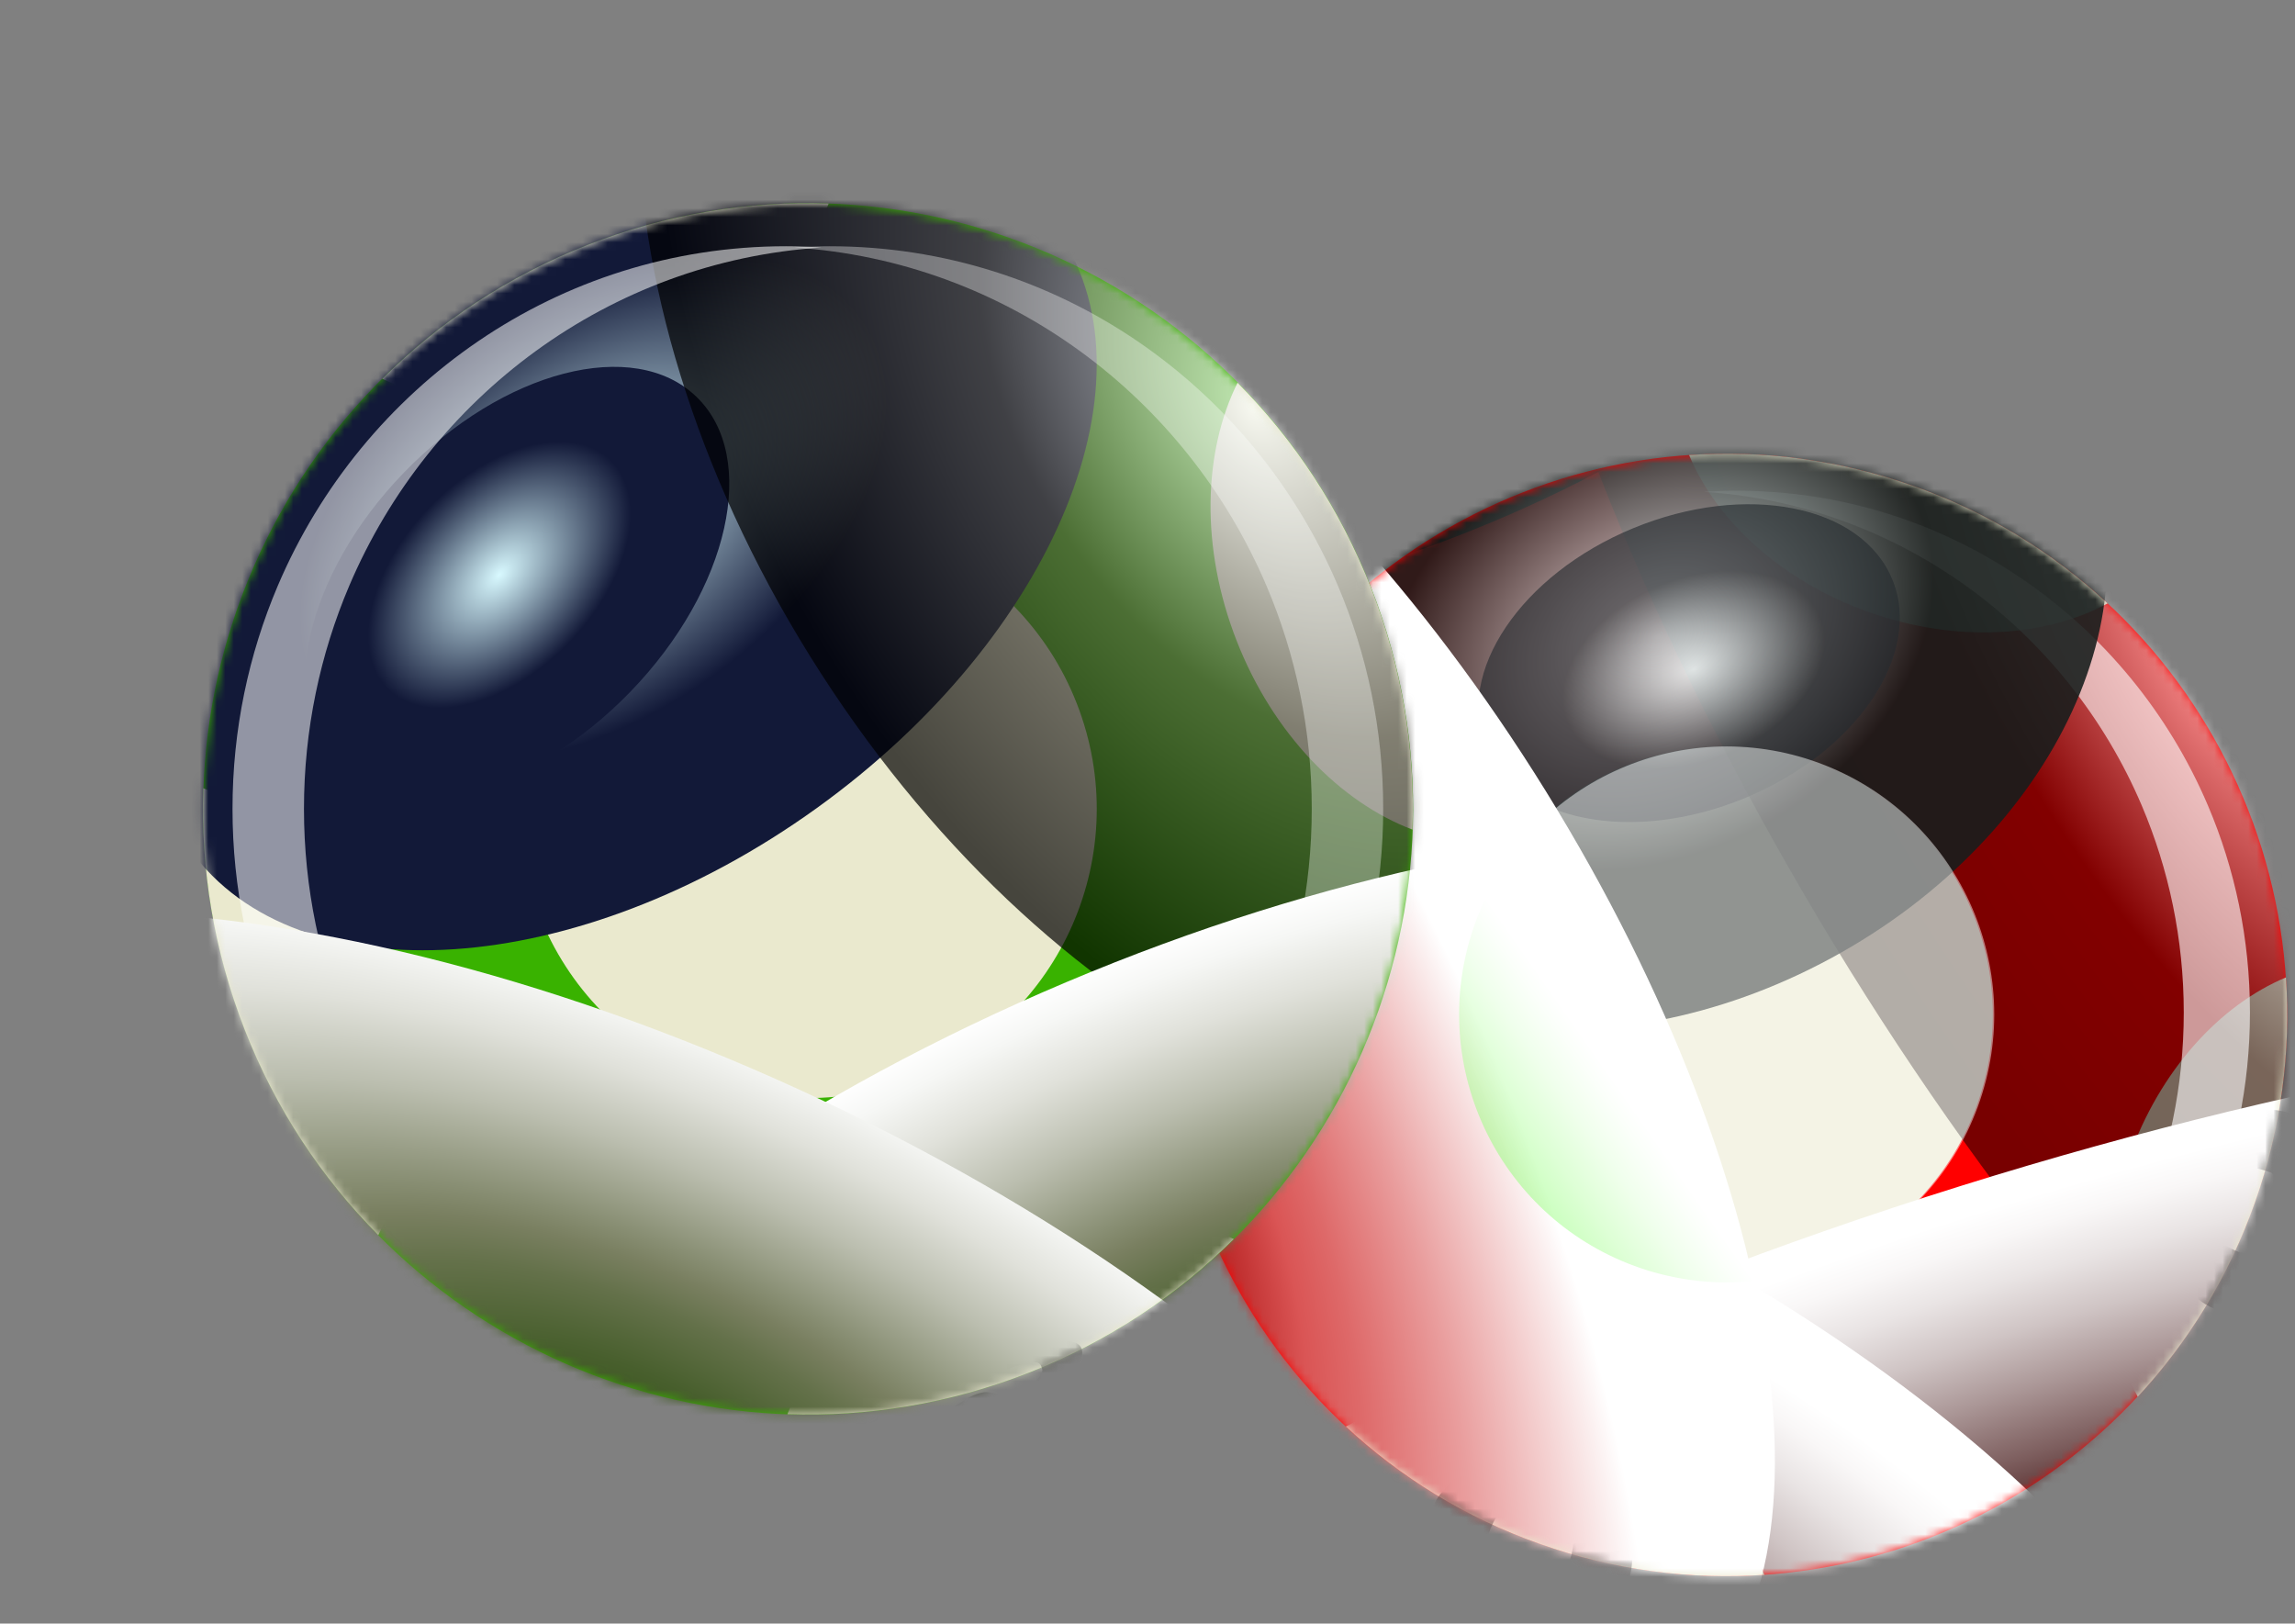 <svg width="270" height="191" viewBox="0 0 270 191" fill="none" xmlns="http://www.w3.org/2000/svg">
<rect x="0" y="0" width="270" height="191" fill="#808080" stroke="none"/>
<path d="M265.28 141.424C253.138 175.781 215.459 193.787 181.143 181.617C146.827 169.461 128.856 131.737 140.997 97.38C153.139 63.023 190.818 45.016 225.134 57.186C259.45 69.342 277.421 107.066 265.28 141.424Z" fill="#FF0000"/>
<path d="M232.645 129.861C226.843 146.267 208.858 154.863 192.471 149.054C176.085 143.245 167.499 125.238 173.301 108.833C179.103 92.427 197.088 83.83 213.475 89.639C229.861 95.448 238.433 113.455 232.645 129.861Z" fill="#EAE9CE"/>
<path d="M268.932 114.986C261.159 118.243 254.089 125.915 250.464 136.194C246.84 146.46 247.501 156.891 251.498 164.315C257.438 157.912 262.193 150.213 265.293 141.451C268.394 132.689 269.524 123.707 268.932 114.986Z" fill="#EAE9CE"/>
<mask id="mask0_1059_9129" style="mask-type:luminance" maskUnits="userSpaceOnUse" x="248" y="114" width="22" height="51">
<path d="M268.932 114.986C261.159 118.243 254.089 125.915 250.464 136.194C246.84 146.46 247.501 156.891 251.498 164.315C257.438 157.912 262.193 150.213 265.293 141.451C268.394 132.689 269.524 123.707 268.932 114.986Z" fill="white"/>
</mask>
<g mask="url(#mask0_1059_9129)">
<path d="M269.938 131.172C271.344 131.724 272.446 132.482 273.245 133.476C274.045 134.456 274.582 135.601 274.858 136.898C275.133 138.195 275.161 139.602 274.941 141.148C274.72 142.693 274.293 144.28 273.645 145.936C273.011 147.578 272.239 149.04 271.371 150.31C270.503 151.579 269.524 152.586 268.449 153.345C267.374 154.104 266.217 154.573 264.963 154.739C263.708 154.918 262.385 154.725 260.98 154.173C259.574 153.621 258.472 152.862 257.658 151.883C256.859 150.903 256.308 149.771 256.032 148.488C255.757 147.205 255.729 145.798 255.936 144.266C256.156 142.734 256.583 141.148 257.217 139.506C257.865 137.864 258.623 136.387 259.491 135.104C260.373 133.821 261.352 132.8 262.427 132.027C263.502 131.268 264.673 130.785 265.927 130.606C267.181 130.426 268.518 130.606 269.924 131.158L269.938 131.172ZM267.278 137.988C266.162 137.56 265.211 137.339 264.384 137.326C263.571 137.326 262.868 137.464 262.289 137.753C261.71 138.043 261.228 138.443 260.856 138.954C260.484 139.464 260.18 140.002 259.96 140.596C259.739 141.175 259.588 141.782 259.519 142.403C259.45 143.024 259.533 143.631 259.767 144.225C260.001 144.818 260.429 145.384 261.035 145.922C261.641 146.46 262.496 146.957 263.612 147.384C264.728 147.826 265.693 148.047 266.506 148.06C267.319 148.074 268.008 147.95 268.587 147.674C269.166 147.398 269.635 147.012 270.007 146.515C270.379 146.018 270.668 145.466 270.902 144.887C271.123 144.307 271.275 143.7 271.344 143.079C271.412 142.458 271.344 141.838 271.095 141.23C270.861 140.623 270.448 140.044 269.841 139.506C269.235 138.954 268.38 138.471 267.264 138.029L267.278 137.988Z" fill="black"/>
</g>
<path d="M137.359 123.831C145.132 120.575 152.202 112.903 155.826 102.623C159.451 92.358 158.789 81.926 154.793 74.503C148.853 80.905 144.098 88.591 140.997 97.353C137.896 106.114 136.766 115.097 137.359 123.817V123.831Z" fill="#EAE9CE"/>
<mask id="mask1_1059_9129" style="mask-type:luminance" maskUnits="userSpaceOnUse" x="137" y="74" width="22" height="50">
<path d="M137.359 123.831C145.132 120.575 152.202 112.903 155.826 102.623C159.451 92.358 158.789 81.926 154.793 74.503C148.853 80.905 144.098 88.591 140.997 97.353C137.896 106.114 136.766 115.097 137.359 123.817V123.831Z" fill="white"/>
</mask>
<g mask="url(#mask1_1059_9129)">
<path d="M149.693 86.424C150.548 87.363 151.14 88.467 151.485 89.75C151.83 91.033 151.926 92.44 151.788 93.986C151.65 95.531 151.306 97.146 150.741 98.829C150.19 100.512 149.514 102.002 148.701 103.313C147.902 104.624 146.978 105.687 145.945 106.501C144.911 107.315 143.767 107.839 142.527 108.074C141.287 108.308 139.95 108.198 138.516 107.729C137.083 107.26 135.939 106.556 135.085 105.618C134.23 104.679 133.624 103.589 133.279 102.32C132.935 101.05 132.825 99.643 132.963 98.111C133.1 96.58 133.431 94.965 133.996 93.282C134.547 91.599 135.236 90.095 136.05 88.77C136.863 87.445 137.786 86.369 138.82 85.541C139.853 84.713 140.997 84.189 142.238 83.941C143.478 83.692 144.815 83.803 146.248 84.286C147.681 84.755 148.825 85.459 149.68 86.411L149.693 86.424ZM141.052 90.743C140.239 90.785 139.55 90.964 138.985 91.281C138.42 91.599 137.965 92.026 137.621 92.551C137.276 93.075 137.001 93.641 136.808 94.234C136.615 94.828 136.491 95.435 136.463 96.055C136.422 96.676 136.546 97.284 136.821 97.863C137.097 98.443 137.538 98.981 138.172 99.491C138.806 100.002 139.688 100.443 140.832 100.816C141.962 101.188 142.94 101.368 143.754 101.326C144.567 101.299 145.256 101.133 145.807 100.83C146.358 100.526 146.813 100.112 147.158 99.588C147.502 99.064 147.764 98.512 147.957 97.918C148.15 97.325 148.274 96.718 148.301 96.083C148.343 95.448 148.233 94.841 147.957 94.248C147.695 93.655 147.254 93.103 146.62 92.592C145.986 92.082 145.104 91.64 143.974 91.254C142.83 90.881 141.852 90.702 141.052 90.743Z" fill="black"/>
</g>
<path d="M198.715 53.53C201.953 61.312 209.63 68.39 219.883 72.019C230.137 75.648 240.556 74.986 247.956 70.984C241.562 65.037 233.885 60.263 225.134 57.172C216.383 54.068 207.411 52.936 198.715 53.53Z" fill="#EAE9CE"/>
<path d="M207.576 185.274C204.324 177.492 196.661 170.413 186.408 166.785C176.154 163.156 165.735 163.818 158.334 167.819C164.729 173.766 172.405 178.54 181.157 181.631C189.908 184.736 198.88 185.867 207.576 185.274Z" fill="#EAE9CE"/>
<mask id="mask2_1059_9129" style="mask-type:luminance" maskUnits="userSpaceOnUse" x="158" y="164" width="50" height="22">
<path d="M207.576 185.274C204.324 177.492 196.661 170.413 186.408 166.785C176.154 163.156 165.735 163.818 158.334 167.819C164.729 173.766 172.405 178.54 181.157 181.631C189.908 184.736 198.88 185.867 207.576 185.274Z" fill="white"/>
</mask>
<g mask="url(#mask2_1059_9129)">
<path d="M170.269 174.87C171.207 174.015 172.309 173.421 173.591 173.076C174.859 172.731 176.278 172.635 177.822 172.773C179.365 172.911 180.978 173.256 182.659 173.822C184.34 174.373 185.829 175.05 187.138 175.864C188.447 176.664 189.509 177.588 190.322 178.623C191.135 179.658 191.659 180.803 191.907 182.045C192.141 183.287 192.031 184.625 191.562 186.06C191.094 187.495 190.391 188.641 189.453 189.496C188.516 190.352 187.428 190.959 186.16 191.304C184.892 191.649 183.486 191.759 181.956 191.621C180.427 191.483 178.814 191.152 177.133 190.586C175.451 190.034 173.949 189.344 172.626 188.53C171.303 187.716 170.228 186.792 169.401 185.757C168.588 184.722 168.051 183.577 167.803 182.335C167.554 181.093 167.665 179.741 168.147 178.32C168.616 176.885 169.319 175.739 170.269 174.884V174.87ZM174.583 183.522C174.624 184.336 174.804 185.026 175.121 185.591C175.438 186.157 175.865 186.612 176.389 186.957C176.912 187.302 177.477 187.578 178.07 187.771C178.662 187.965 179.269 188.089 179.889 188.116C180.509 188.158 181.116 188.034 181.681 187.758C182.259 187.482 182.797 187.04 183.307 186.405C183.817 185.771 184.258 184.888 184.63 183.742C185.002 182.611 185.167 181.631 185.14 180.817C185.112 180.003 184.947 179.313 184.644 178.761C184.34 178.209 183.927 177.754 183.403 177.409C182.88 177.064 182.328 176.802 181.736 176.609C181.143 176.416 180.537 176.291 179.903 176.264C179.269 176.222 178.662 176.347 178.07 176.609C177.477 176.871 176.926 177.326 176.416 177.947C175.906 178.582 175.451 179.465 175.079 180.596C174.707 181.742 174.528 182.707 174.569 183.522H174.583Z" fill="black"/>
</g>
<mask id="mask3_1059_9129" style="mask-type:luminance" maskUnits="userSpaceOnUse" x="137" y="53" width="133" height="133">
<path d="M203.152 185.426C239.573 185.426 269.097 155.866 269.097 119.402C269.097 82.938 239.573 53.378 203.152 53.378C166.732 53.378 137.207 82.938 137.207 119.402C137.207 155.866 166.732 185.426 203.152 185.426Z" fill="white"/>
</mask>
<g mask="url(#mask3_1059_9129)">
<path style="mix-blend-mode:screen" d="M253.331 -96.138C280.302 -46.727 252.049 20.649 190.239 54.344C128.428 88.039 56.475 75.303 29.504 25.906C2.547 -23.505 30.786 -90.881 92.596 -124.576C154.407 -158.271 226.36 -145.535 253.331 -96.138Z" fill="url(#paint0_radial_1059_9129)"/>
<path style="mix-blend-mode:screen" opacity="0.57" d="M186.063 -37.896C210.098 -52.274 261.517 -10.286 300.919 55.876C340.321 122.051 352.765 187.344 328.73 201.735C304.695 216.113 253.276 174.125 213.874 107.963C174.473 41.788 162.028 -23.505 186.063 -37.896Z" fill="url(#paint1_radial_1059_9129)"/>
<path opacity="0.6" d="M259.767 94.786C250.492 72.985 229.158 57.724 204.31 57.724C203.015 57.724 201.733 57.78 200.451 57.862C223.604 59.38 243.202 74.144 251.981 94.786C255.15 102.251 256.914 110.474 256.914 119.112C256.914 127.75 255.15 135.987 251.981 143.438C243.202 164.08 223.604 178.844 200.451 180.362C201.733 180.445 203.015 180.5 204.31 180.5C229.158 180.5 250.506 165.239 259.767 143.438C262.937 135.973 264.701 127.75 264.701 119.112C264.701 110.474 262.937 102.237 259.767 94.786Z" fill="url(#paint2_linear_1059_9129)"/>
<path style="mix-blend-mode:screen" opacity="0.89" d="M244.07 50.439C254.889 70.405 242.058 98.291 215.418 112.724C188.778 127.156 158.39 122.672 147.571 102.692C136.753 82.727 149.569 54.841 176.223 40.408C202.863 25.975 233.251 30.459 244.07 50.439Z" fill="url(#paint3_radial_1059_9129)"/>
<path style="mix-blend-mode:screen" opacity="0.62" d="M222.612 68.142C226.236 76.904 218.477 88.439 205.275 93.889C192.072 99.339 178.428 96.649 174.804 87.887C171.179 79.125 178.938 67.59 192.141 62.14C205.344 56.69 218.987 59.38 222.612 68.142Z" fill="url(#paint4_radial_1059_9129)"/>
<path style="mix-blend-mode:multiply" d="M261.504 237.762C176.058 264.475 99.887 264.144 91.383 237.017C82.867 209.89 145.228 166.246 230.674 139.519C316.12 112.806 392.291 113.138 400.794 140.265C409.311 167.392 346.95 211.049 261.504 237.762Z" fill="url(#paint5_radial_1059_9129)"/>
<path style="mix-blend-mode:multiply" d="M262.051 229.434C273.375 204.704 237.758 164.093 182.497 138.727C127.236 113.361 73.257 112.846 61.933 137.576C50.609 162.306 86.226 202.916 141.487 228.282C196.748 253.648 250.727 254.163 262.051 229.434Z" fill="url(#paint6_radial_1059_9129)"/>
<path style="mix-blend-mode:multiply" d="M106.144 140.292C77.106 93.406 70.504 44.837 91.425 31.798C112.331 18.759 152.836 46.203 181.873 93.089C210.911 139.975 217.513 188.544 196.592 201.583C175.686 214.622 135.181 187.178 106.144 140.292Z" fill="url(#paint7_radial_1059_9129)"/>
<path style="mix-blend-mode:multiply" d="M99.239 153.8C73.605 94.814 72.585 38.338 96.965 27.672C121.345 17.006 161.876 56.179 187.51 115.18C213.144 174.166 214.164 230.642 189.784 241.308C165.405 251.974 124.873 212.801 99.239 153.8Z" fill="url(#paint8_radial_1059_9129)"/>
<g opacity="0.47">
<path d="M213.985 89.75C197.667 83.761 179.586 92.137 173.591 108.488C167.61 124.824 175.975 142.928 192.292 148.93C208.61 154.918 226.691 146.543 232.686 130.192C238.668 113.855 230.302 95.752 213.985 89.75Z" fill="url(#paint9_linear_1059_9129)"/>
</g>
</g>
<path d="M161.325 69.177C175.658 105.811 157.618 147.15 121.028 161.5C84.438 175.85 43.148 157.788 28.815 121.154C14.482 84.52 32.522 43.181 69.112 28.831C105.703 14.481 146.992 32.543 161.325 69.177Z" fill="#39B200"/>
<path d="M126.678 82.754C133.528 100.25 124.914 119.981 107.439 126.825C89.964 133.683 70.256 125.059 63.421 107.563C56.571 90.067 65.185 70.336 82.66 63.492C100.135 56.634 119.843 65.272 126.678 82.754Z" fill="#EAE9CE"/>
<path d="M145.6 45.016C141.549 53.157 141.204 64.43 145.49 75.386C149.776 86.342 157.673 94.372 166.176 97.601C166.507 88.177 164.964 78.532 161.311 69.191C157.659 59.849 152.243 51.722 145.6 45.03V45.016Z" fill="#EAE9CE"/>
<path d="M44.498 145.315C48.55 137.174 48.895 125.901 44.609 114.945C40.323 103.989 32.426 95.959 23.922 92.73C23.592 102.154 25.135 111.799 28.787 121.14C32.44 130.482 37.856 138.609 44.498 145.301V145.315Z" fill="#EAE9CE"/>
<path d="M44.967 44.547C53.112 48.604 64.358 48.949 75.3 44.658C86.243 40.366 94.264 32.46 97.489 23.947C88.076 23.616 78.442 25.161 69.112 28.817C59.782 32.474 51.665 37.897 44.981 44.547H44.967Z" fill="#EAE9CE"/>
<path d="M145.159 145.77C137.014 141.713 125.769 141.368 114.826 145.66C103.883 149.951 95.863 157.857 92.638 166.371C102.051 166.702 111.684 165.156 121.014 161.5C130.344 157.843 138.462 152.421 145.146 145.77H145.159Z" fill="#EAE9CE"/>
<mask id="mask4_1059_9129" style="mask-type:luminance" maskUnits="userSpaceOnUse" x="92" y="142" width="54" height="25">
<path d="M145.159 145.77C137.014 141.713 125.769 141.368 114.826 145.66C103.883 149.951 95.863 157.857 92.638 166.371C102.051 166.702 111.684 165.156 121.014 161.5C130.344 157.843 138.462 152.421 145.146 145.77H145.159Z" fill="white"/>
</mask>
<g mask="url(#mask4_1059_9129)">
<path d="M108.624 160.989C108.294 160.286 108.211 159.54 108.39 158.782C108.583 157.995 109.01 157.195 109.686 156.422C110.375 155.622 111.298 154.849 112.442 154.118C113.613 153.387 114.95 152.724 116.439 152.131C118.051 151.496 119.512 151.082 120.821 150.889C122.103 150.696 123.192 150.682 124.087 150.848C124.942 150.999 125.603 151.303 126.044 151.745C126.472 152.158 126.692 152.669 126.72 153.276C126.733 153.8 126.665 154.27 126.513 154.711C126.361 155.139 126.127 155.539 125.824 155.925C125.521 156.298 125.149 156.657 124.694 157.002C124.253 157.347 123.743 157.678 123.164 158.023C125.934 157.443 127.298 157.857 127.326 159.14C127.326 159.706 127.147 160.244 126.747 160.796C126.361 161.32 125.865 161.817 125.231 162.3C124.611 162.769 123.894 163.225 123.081 163.652C122.268 164.08 121.428 164.466 120.518 164.825C119.595 165.184 118.74 165.474 117.982 165.694C117.21 165.915 116.494 166.053 115.818 166.122C115.129 166.205 114.468 166.205 113.834 166.136C113.186 166.067 112.525 165.929 111.863 165.708L113.696 164.577C114.192 164.287 114.675 164.052 115.171 163.914C115.667 163.776 116.053 163.735 116.342 163.79C116.976 163.942 117.569 163.983 118.134 163.928C118.685 163.873 119.291 163.721 119.939 163.473C120.435 163.28 120.862 163.073 121.207 162.866C121.552 162.645 121.841 162.438 122.061 162.231C122.282 162.024 122.434 161.817 122.53 161.61C122.626 161.403 122.654 161.224 122.613 161.058C122.558 160.837 122.489 160.658 122.378 160.506C122.268 160.355 122.034 160.272 121.689 160.258C121.331 160.258 120.821 160.341 120.146 160.52C119.471 160.699 118.547 161.031 117.376 161.486L116.59 159.844C117.651 159.43 118.492 159.058 119.112 158.713C119.746 158.368 120.215 158.064 120.532 157.774C120.849 157.485 121.042 157.195 121.111 156.933C121.179 156.657 121.179 156.381 121.111 156.091C120.959 155.498 120.573 155.111 119.939 154.987C119.291 154.849 118.396 155.001 117.252 155.456C116.328 155.815 115.612 156.257 115.102 156.767C114.606 157.264 114.344 157.733 114.289 158.174C114.206 158.63 113.999 158.989 113.641 159.264C113.283 159.54 112.704 159.789 111.891 160.037L108.652 160.989H108.624Z" fill="black"/>
</g>
<mask id="mask5_1059_9129" style="mask-type:luminance" maskUnits="userSpaceOnUse" x="23" y="23" width="144" height="144">
<path d="M126.084 159.284C161.449 142.129 176.228 99.519 159.094 64.111C141.959 28.704 99.4 13.907 64.035 31.062C28.669 48.217 13.89 90.827 31.024 126.234C48.159 161.642 90.718 176.439 126.084 159.284Z" fill="white"/>
</mask>
<g mask="url(#mask5_1059_9129)">
<path style="mix-blend-mode:screen" d="M0.177 -123.486C38.6 -90.715 34.038 -22.291 -10.008 29.356C-54.054 81.002 -120.922 96.304 -159.346 63.547C-197.769 30.777 -193.207 -37.648 -149.147 -89.294C-105.101 -140.94 -38.247 -156.256 0.177 -123.486Z" fill="url(#paint10_radial_1059_9129)"/>
<path style="mix-blend-mode:screen" d="M124.115 26.692C136.739 44.216 124.184 74.834 96.097 95.062C67.996 115.29 34.989 117.484 22.365 99.96C9.741 82.437 22.296 51.819 50.383 31.591C78.484 11.363 111.491 9.169 124.115 26.692Z" fill="url(#paint11_radial_1059_9129)"/>
<path style="mix-blend-mode:screen" d="M81.943 46.686C89.302 53.806 85.816 69.342 74.156 81.388C62.497 93.434 47.089 97.421 39.73 90.302C32.37 83.182 35.857 67.645 47.516 55.599C59.176 43.554 74.583 39.566 81.943 46.686Z" fill="url(#paint12_radial_1059_9129)"/>
<path style="mix-blend-mode:screen" opacity="0.7" d="M94.608 -30.749C121.441 -48.121 165.831 -27.065 193.753 16.289C221.674 59.642 222.543 108.86 195.71 126.232C168.877 143.604 124.487 122.548 96.565 79.194C68.644 35.855 67.761 -13.377 94.608 -30.749Z" fill="url(#paint13_radial_1059_9129)"/>
<path opacity="0.54" d="M32.674 68.928C42.665 45.43 65.667 28.969 92.472 28.969C93.864 28.969 95.256 29.024 96.634 29.121C71.676 30.749 50.548 46.672 41.081 68.928C37.663 76.973 35.761 85.845 35.761 95.159C35.761 104.472 37.663 113.345 41.081 121.389C50.548 143.645 71.676 159.568 96.634 161.196C95.256 161.279 93.878 161.348 92.472 161.348C65.681 161.348 42.679 144.901 32.674 121.389C29.256 113.345 27.354 104.472 27.354 95.159C27.354 85.845 29.256 76.973 32.674 68.928Z" fill="url(#paint14_linear_1059_9129)"/>
<path opacity="0.34" d="M157.411 68.928C147.419 45.43 124.417 28.969 97.612 28.969C96.22 28.969 94.828 29.024 93.45 29.121C118.409 30.749 139.536 46.672 149.004 68.928C152.422 76.973 154.324 85.845 154.324 95.159C154.324 104.472 152.422 113.345 149.004 121.389C139.536 143.645 118.409 159.568 93.45 161.196C94.828 161.279 96.207 161.348 97.612 161.348C124.404 161.348 147.405 144.901 157.411 121.389C160.828 113.345 162.73 104.472 162.73 95.159C162.73 85.845 160.828 76.973 157.411 68.928Z" fill="url(#paint15_linear_1059_9129)"/>
<path style="mix-blend-mode:multiply" d="M169.153 218.831C108.141 244.606 48.88 242.37 36.808 213.85C24.735 185.329 64.412 141.313 125.424 115.552C186.435 89.777 245.696 92.013 257.768 120.533C269.841 149.054 230.164 193.07 169.153 218.831Z" fill="url(#paint16_radial_1059_9129)"/>
<path style="mix-blend-mode:multiply" d="M49.611 225.854C-10.601 198.244 -49.451 154.021 -37.186 127.046C-24.906 100.085 33.859 100.609 94.07 128.205C154.282 155.815 193.133 200.038 180.853 227.013C168.574 253.975 109.809 253.45 49.597 225.854H49.611Z" fill="url(#paint17_radial_1059_9129)"/>
</g>
<defs>
<radialGradient id="paint0_radial_1059_9129" cx="0" cy="0" r="1" gradientUnits="userSpaceOnUse" gradientTransform="translate(141.553 -34.554) rotate(-28.599) scale(127.353 102.093)">
<stop stop-color="#FCFFDA"/>
<stop offset="0.67" stop-color="#230000"/>
<stop offset="1" stop-color="#110000"/>
</radialGradient>
<radialGradient id="paint1_radial_1059_9129" cx="0" cy="0" r="1" gradientUnits="userSpaceOnUse" gradientTransform="translate(259.042 78.241) rotate(-120.77) scale(139.291 50.909)">
<stop stop-color="#FCFFFF"/>
<stop offset="0.25" stop-color="#897878"/>
<stop offset="0.48" stop-color="#230000"/>
<stop offset="1" stop-color="#110000"/>
</radialGradient>
<linearGradient id="paint2_linear_1059_9129" x1="230.826" y1="71.812" x2="233.105" y2="172.717" gradientUnits="userSpaceOnUse">
<stop offset="0.16" stop-color="white"/>
<stop offset="0.51" stop-color="white"/>
<stop offset="1" stop-color="white"/>
</linearGradient>
<radialGradient id="paint3_radial_1059_9129" cx="0" cy="0" r="1" gradientUnits="userSpaceOnUse" gradientTransform="translate(195.041 74.857) rotate(-28.439) scale(55.021 41)">
<stop stop-color="#F4FFFF"/>
<stop offset="0.62" stop-color="#171D1C"/>
</radialGradient>
<radialGradient id="paint4_radial_1059_9129" cx="0" cy="0" r="1" gradientUnits="userSpaceOnUse" gradientTransform="translate(199.271 78.765) rotate(-22.444) scale(25.921 17.201)">
<stop stop-color="#F4FFFF"/>
<stop offset="0.62" stop-color="#242A2E"/>
</radialGradient>
<radialGradient id="paint5_radial_1059_9129" cx="0" cy="0" r="1" gradientUnits="userSpaceOnUse" gradientTransform="translate(247.036 191.695) rotate(72.57) scale(51 162.208)">
<stop stop-color="#310000"/>
<stop offset="0.09" stop-color="#360606"/>
<stop offset="0.22" stop-color="#441818"/>
<stop offset="0.3" stop-color="#502626"/>
<stop offset="0.43" stop-color="#7D5E5E"/>
<stop offset="0.58" stop-color="#AB9797"/>
<stop offset="0.71" stop-color="#CFC4C4"/>
<stop offset="0.83" stop-color="#E9E4E4"/>
<stop offset="0.93" stop-color="#F9F7F7"/>
<stop offset="1" stop-color="white"/>
</radialGradient>
<radialGradient id="paint6_radial_1059_9129" cx="0" cy="0" r="1" gradientUnits="userSpaceOnUse" gradientTransform="translate(158.975 190.879) rotate(114.484) scale(48.914 110.229)">
<stop stop-color="#310000"/>
<stop offset="0.09" stop-color="#360606"/>
<stop offset="0.22" stop-color="#441818"/>
<stop offset="0.3" stop-color="#502626"/>
<stop offset="0.43" stop-color="#7D5E5E"/>
<stop offset="0.58" stop-color="#AB9797"/>
<stop offset="0.71" stop-color="#CFC4C4"/>
<stop offset="0.83" stop-color="#E9E4E4"/>
<stop offset="0.93" stop-color="#F9F7F7"/>
<stop offset="1" stop-color="white"/>
</radialGradient>
<radialGradient id="paint7_radial_1059_9129" cx="0" cy="0" r="1" gradientUnits="userSpaceOnUse" gradientTransform="translate(132.591 123.667) rotate(148.069) scale(44.307 99.979)">
<stop stop-color="#A10000"/>
<stop offset="0.07" stop-color="#A50606"/>
<stop offset="0.16" stop-color="#B11818"/>
<stop offset="0.26" stop-color="#C43535"/>
<stop offset="0.36" stop-color="#DA5555"/>
<stop offset="0.46" stop-color="#DE6969"/>
<stop offset="0.66" stop-color="#E99D9D"/>
<stop offset="0.95" stop-color="#FBF0F0"/>
<stop offset="1" stop-color="white"/>
</radialGradient>
<radialGradient id="paint8_radial_1059_9129" cx="0" cy="0" r="1" gradientUnits="userSpaceOnUse" gradientTransform="translate(130.846 140.701) rotate(156.365) scale(47.851 116.158)">
<stop stop-color="#A10000"/>
<stop offset="0.07" stop-color="#A50606"/>
<stop offset="0.16" stop-color="#B11818"/>
<stop offset="0.26" stop-color="#C43535"/>
<stop offset="0.36" stop-color="#DA5555"/>
<stop offset="0.46" stop-color="#DE6969"/>
<stop offset="0.66" stop-color="#E99D9D"/>
<stop offset="0.95" stop-color="#FBF0F0"/>
<stop offset="1" stop-color="white"/>
</radialGradient>
<linearGradient id="paint9_linear_1059_9129" x1="165.807" y1="145.522" x2="190.707" y2="128.078" gradientUnits="userSpaceOnUse">
<stop offset="0.16" stop-color="#31FF00"/>
<stop offset="0.21" stop-color="#42FF15"/>
<stop offset="0.44" stop-color="#84FF67"/>
<stop offset="0.64" stop-color="#B9FFA8"/>
<stop offset="0.8" stop-color="#DFFFD7"/>
<stop offset="0.93" stop-color="#F6FFF4"/>
<stop offset="1" stop-color="white"/>
</linearGradient>
<radialGradient id="paint10_radial_1059_9129" cx="0" cy="0" r="1" gradientUnits="userSpaceOnUse" gradientTransform="translate(-82.082 -30.209) rotate(-49.544) scale(123.055 91.076)">
<stop stop-color="#FCF6DD"/>
<stop offset="0.67" stop-color="#230000"/>
<stop offset="1" stop-color="#110000"/>
</radialGradient>
<radialGradient id="paint11_radial_1059_9129" cx="0" cy="0" r="1" gradientUnits="userSpaceOnUse" gradientTransform="translate(69.787 60.002) rotate(-35.752) scale(62.608 38.832)">
<stop stop-color="#D8F9FF"/>
<stop offset="0.62" stop-color="#121938"/>
</radialGradient>
<radialGradient id="paint12_radial_1059_9129" cx="0" cy="0" r="1" gradientUnits="userSpaceOnUse" gradientTransform="translate(58.757 67.618) rotate(-45.934) scale(30.311 18.489)">
<stop stop-color="#D8F9FF"/>
<stop offset="0.62" stop-color="#121938"/>
</radialGradient>
<radialGradient id="paint13_radial_1059_9129" cx="0" cy="0" r="1" gradientUnits="userSpaceOnUse" gradientTransform="translate(147.309 47.972) rotate(-122.789) scale(93.392 58.017)">
<stop stop-color="#FCFFFF"/>
<stop offset="0.46" stop-color="#54524A"/>
<stop offset="1"/>
</radialGradient>
<linearGradient id="paint14_linear_1059_9129" x1="63.751" y1="48.852" x2="61.748" y2="138.416" gradientUnits="userSpaceOnUse">
<stop stop-color="white"/>
<stop offset="0.55" stop-color="white"/>
<stop offset="1" stop-color="white"/>
</linearGradient>
<linearGradient id="paint15_linear_1059_9129" x1="126.319" y1="48.852" x2="128.336" y2="138.416" gradientUnits="userSpaceOnUse">
<stop stop-color="white"/>
<stop offset="0.55" stop-color="white"/>
<stop offset="1" stop-color="white"/>
</linearGradient>
<radialGradient id="paint16_radial_1059_9129" cx="0" cy="0" r="1" gradientUnits="userSpaceOnUse" gradientTransform="translate(147.095 166.949) rotate(67.055) scale(56.065 119.88)">
<stop stop-color="#325115"/>
<stop offset="0.09" stop-color="#38541B"/>
<stop offset="0.21" stop-color="#485F2D"/>
<stop offset="0.35" stop-color="#64714A"/>
<stop offset="0.43" stop-color="#797F60"/>
<stop offset="0.49" stop-color="#898F74"/>
<stop offset="0.66" stop-color="#BBBEAF"/>
<stop offset="0.81" stop-color="#E0E1DA"/>
<stop offset="0.93" stop-color="#F6F7F5"/>
<stop offset="1" stop-color="white"/>
</radialGradient>
<radialGradient id="paint17_radial_1059_9129" cx="0" cy="0" r="1" gradientUnits="userSpaceOnUse" gradientTransform="translate(73.565 172.822) rotate(114.484) scale(53.821 119.883)">
<stop stop-color="#325115"/>
<stop offset="0.09" stop-color="#38541B"/>
<stop offset="0.21" stop-color="#485F2D"/>
<stop offset="0.35" stop-color="#64714A"/>
<stop offset="0.43" stop-color="#797F60"/>
<stop offset="0.49" stop-color="#898F74"/>
<stop offset="0.66" stop-color="#BBBEAF"/>
<stop offset="0.81" stop-color="#E0E1DA"/>
<stop offset="0.93" stop-color="#F6F7F5"/>
<stop offset="1" stop-color="white"/>
</radialGradient>
</defs>
</svg>
